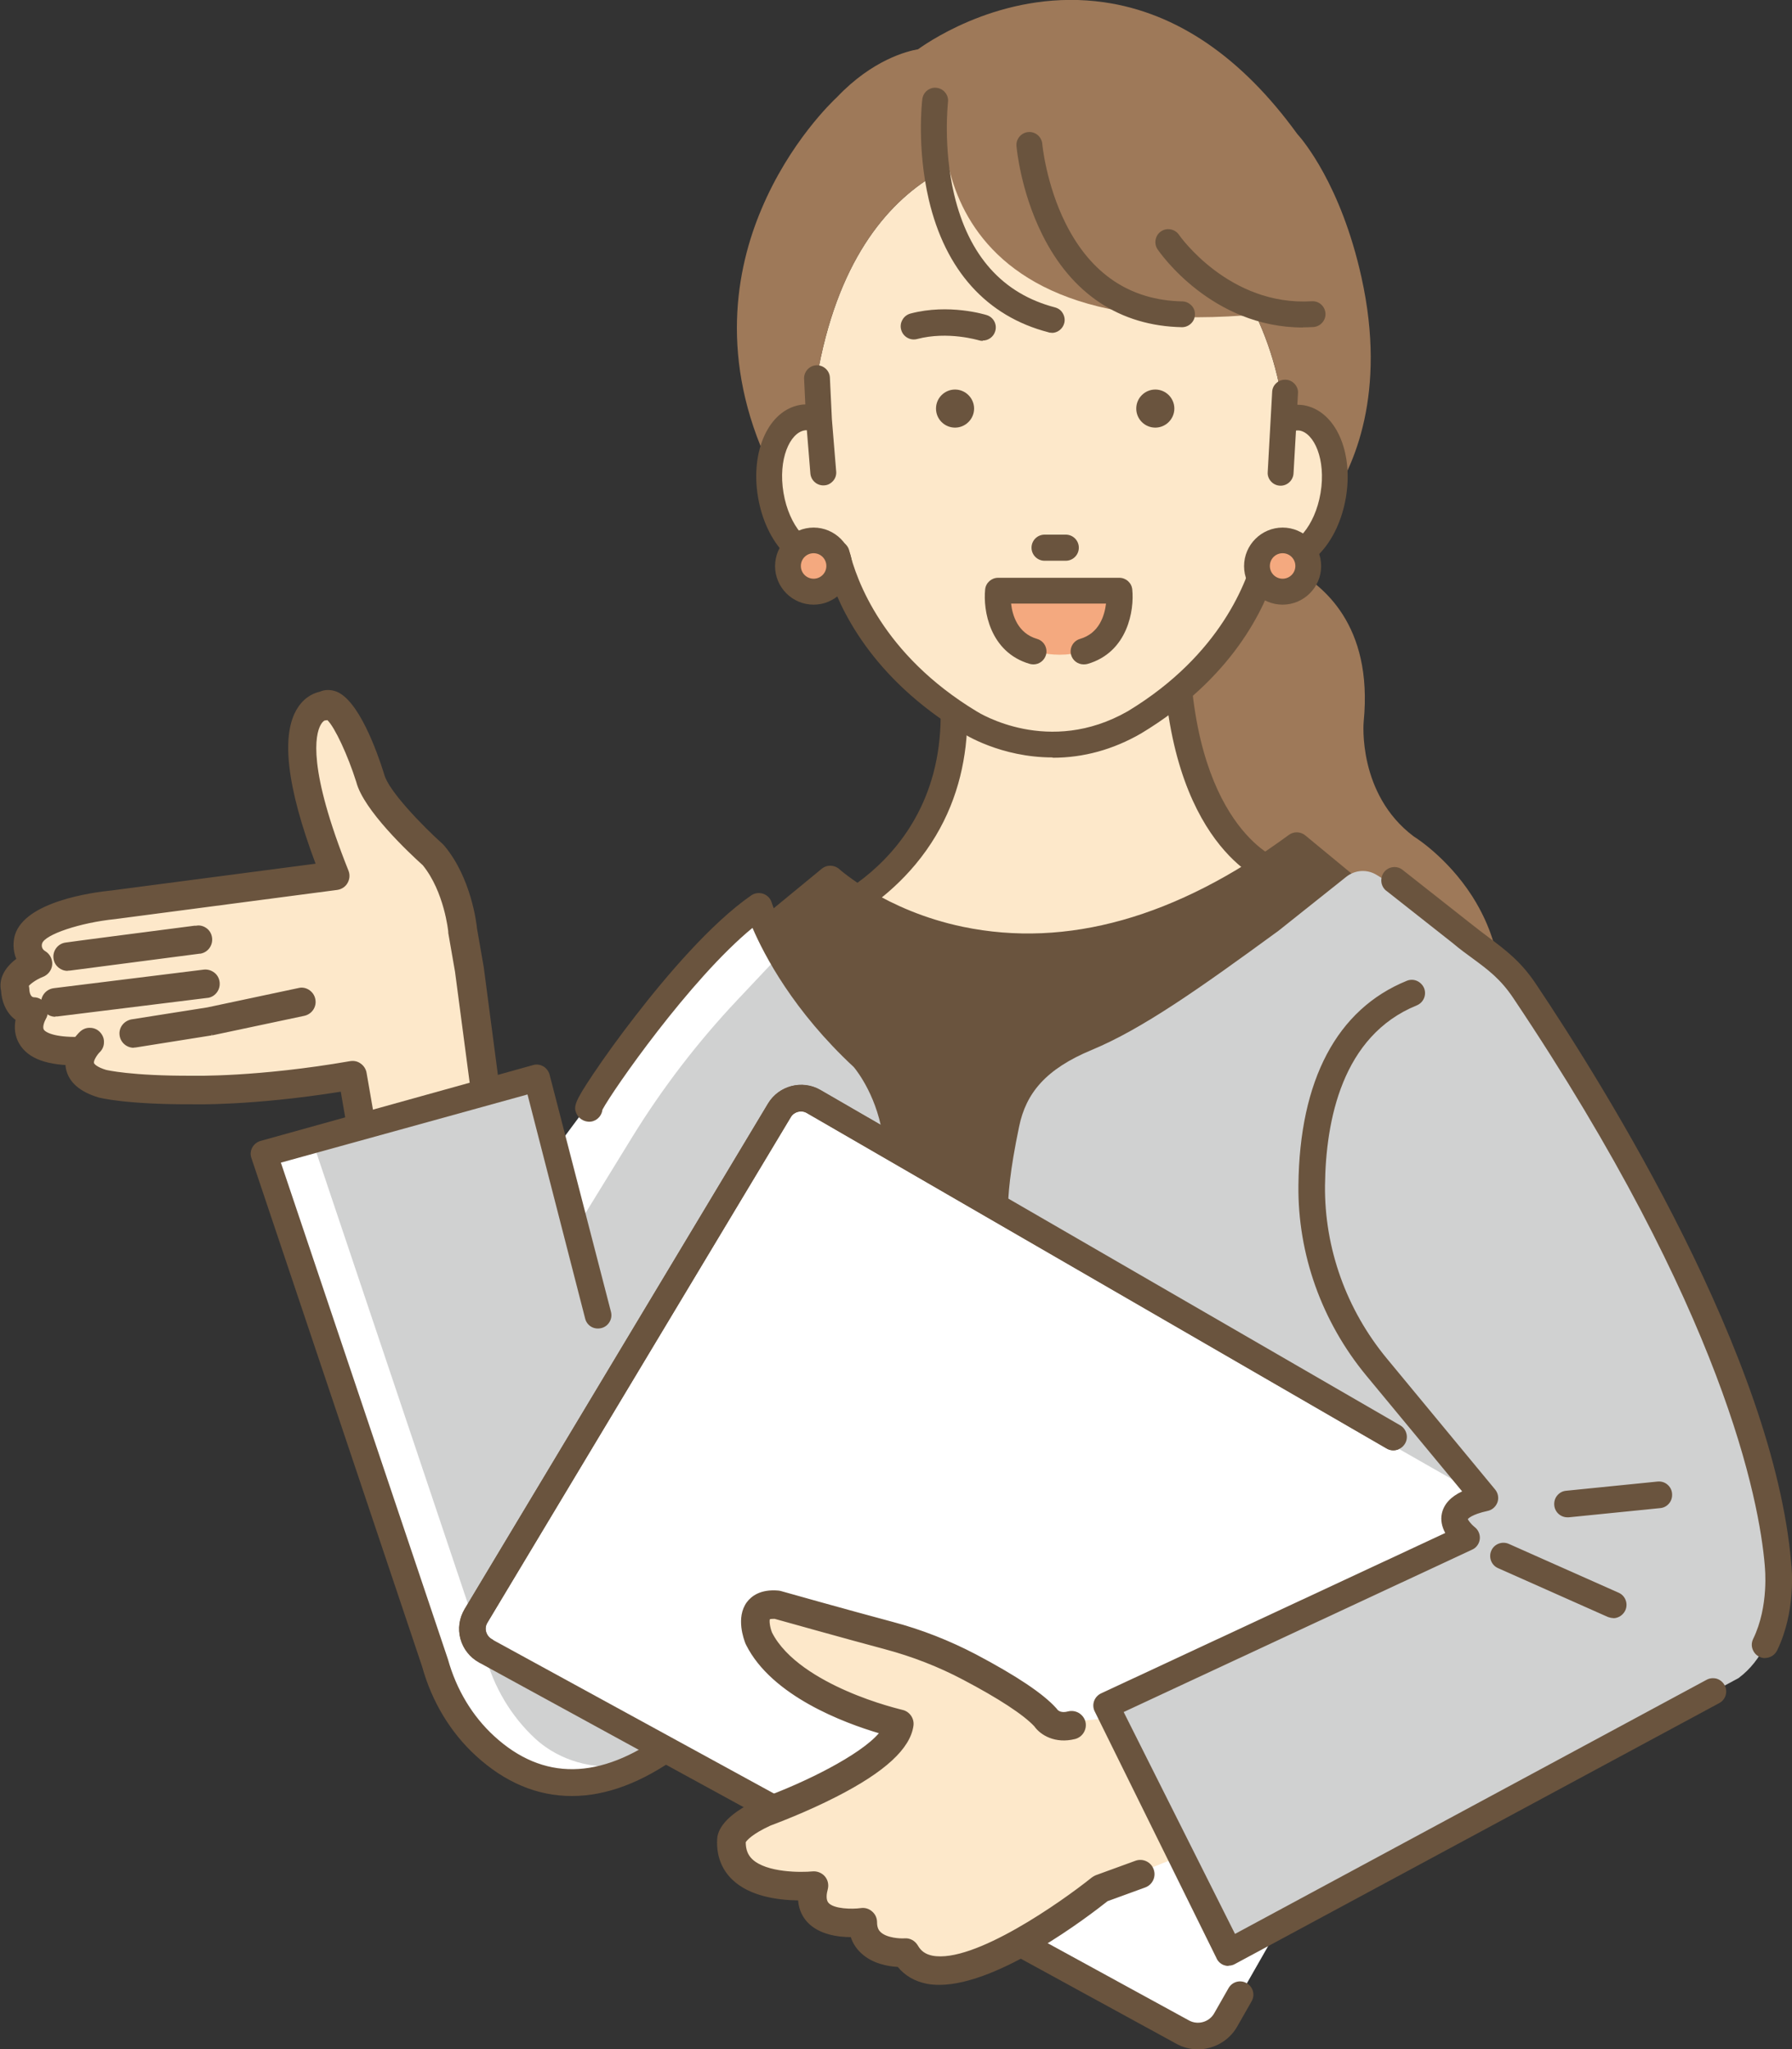 <svg xmlns="http://www.w3.org/2000/svg" id="_&#x30EC;&#x30A4;&#x30E4;&#x30FC;_1" data-name="&#x30EC;&#x30A4;&#x30E4;&#x30FC;_1" viewBox="0 0 116.69 133.47"><rect x="0" y="0" width="116.69" height="133.47" fill="#333333" stroke="none"/><defs><style>      .st0 {        fill: #9e7959;      }      .st1 {        fill: #ec8083;      }      .st2 {        fill: #fde8ca;      }      .st3 {        fill: #f4a97f;      }      .st4 {        fill: #fff;      }      .st5 {        fill: #d0d1d1;      }      .st6 {        fill: #6a543e;      }    </style></defs><path class="st0" d="M96.16,58.85c-1.58-2.72-3.8-4.19-4.11-4.38-3.66-2.76-3.26-7.43-3.25-7.48.62-6.36-2.74-8.85-4.4-9.82-.39.19-.8.27-1.21.2-.14-.02-.27-.07-.4-.12l-.37.17c-.61,2.27-2.49,6.62-7.7,10.09l-.67,23.35c0,.2.07.39.2.53.14.14.32.23.52.23l20.4.51s.01,0,.02,0c.28,0,.53-.15.66-.4,3.06-5.83,1.85-10.23.3-12.89Z"></path><g><path class="st2" d="M53.47,59.82s11.96-4.47,7.76-19.19l15.51-3.15c-1.31,16.56,6.05,19.19,6.05,19.19l1.75.09s-22.96,19.19-31.07,3.07Z"></path><path class="st6" d="M63.61,67.15c-.96,0-1.89-.09-2.76-.27-3.56-.74-6.31-2.98-8.16-6.66-.11-.22-.12-.48-.03-.71.09-.23.28-.41.51-.5.47-.18,11.14-4.4,7.22-18.13-.07-.23-.03-.49.09-.69.13-.21.33-.35.57-.4l15.51-3.15c.27-.06.55.02.75.2.21.18.31.45.29.72-1.15,14.51,4.55,17.85,5.38,18.26l1.59.08c.36.02.67.25.79.6.11.34,0,.72-.27.95-.14.12-3.51,2.92-8.16,5.5-5.06,2.81-9.52,4.22-13.33,4.22ZM54.68,60.23c1.58,2.71,3.77,4.36,6.52,4.93,7.42,1.54,17.18-4.9,21.07-7.76-1.27-.59-7.33-4.17-6.48-18.84l-13.47,2.74c1.07,4.33,1.32,10.17-2.71,15-1.77,2.12-3.77,3.34-4.91,3.92Z"></path></g><g><path class="st6" d="M54.06,57.26s12.16,11.24,30.37-2.17l7.89,6.51-26.22,28.39-13.21-6.9-4.34-21.3,5.52-4.54Z"></path><path class="st6" d="M66.09,90.87c-.14,0-.28-.03-.4-.1l-13.21-6.9c-.23-.12-.4-.34-.45-.6l-4.34-21.3c-.06-.32.05-.65.3-.85l5.52-4.54c.34-.28.83-.26,1.15.03h0s2.99,2.7,8.04,3.75c6.77,1.41,13.91-.6,21.22-5.98.32-.24.77-.23,1.08.03l7.89,6.51c.19.15.3.38.32.62.02.24-.07.48-.23.65l-26.22,28.39c-.17.18-.41.28-.64.28ZM53.65,82.51l12.25,6.4,25.14-27.22-6.65-5.49c-5.34,3.81-13.36,7.74-22.16,5.86-4.19-.89-7.01-2.77-8.17-3.67l-4.56,3.74,4.15,20.37Z"></path></g><g><path class="st2" d="M5.1,68.47c-.2-.84-2.17.28-2.46-.12-.95-1.31-.47-2.46-.47-2.46-1.19-.03-1.2-1.46-1.2-1.46-.29-1.02,1.49-1.68,1.49-1.68-.93-.55-.62-1.55-.62-1.55.53-1.75,5.55-2.26,5.55-2.26l14.44-1.89c-4.36-10.93-.75-11.06-.75-11.06,1.28-.81,3.02,4.7,3.02,4.7.41,1.71,4.11,5.03,4.11,5.03,1.65,1.97,1.91,4.89,1.91,4.89l.44,2.54,1.16,8.82-8.46,1.46-.57-3.33s-16.58,2.65-17.57-1.62Z"></path><g><path class="st6" d="M31.81,72.77c-.44.06-.85-.25-.91-.7l-1.16-8.79-.44-2.54s0-.04,0-.06c0-.03-.26-2.66-1.69-4.41-.74-.67-3.84-3.55-4.31-5.37-.59-1.86-1.48-3.73-1.96-4.14-.06.03-.13.04-.22.03-.06.02-.21.09-.35.36-.35.64-.88,2.86,1.8,9.59.09.23.07.5-.05.71-.13.22-.34.36-.6.39l-14.46,1.9c-2.12.22-4.63.96-4.85,1.67-.04.16-.06.45.26.64.27.16.42.46.39.77-.03.31-.23.58-.52.69-.49.19-.97.55-1,.7.02.07.03.14.03.21,0,.11.04.65.41.66.29,0,.55.17.69.43.14.25.13.57-.02.81-.06.11-.27.55-.13.8.16.28.87.57,2.36.54.45,0,.82.35.83.8,0,.45-.35.82-.8.83-2.02.04-3.26-.41-3.81-1.37-.3-.53-.3-1.08-.2-1.52-.64-.43-.92-1.22-.95-1.84-.19-.87.36-1.57,1.02-2.03-.27-.58-.23-1.2-.12-1.55.64-2.11,4.94-2.7,6.22-2.83l13.41-1.76c-1.92-5.07-2.33-8.49-1.23-10.19.4-.61.94-.9,1.36-.99.31-.14.66-.15.99-.02,1.42.52,2.61,3.85,3.05,5.26,0,.02.01.03.01.05.26,1.07,2.51,3.4,3.87,4.62.03.03.06.05.08.08,1.71,2.05,2.05,4.94,2.09,5.31l.44,2.54,1.16,8.82c.06.43-.24.83-.67.91-.01,0-.02,0-.03,0Z"></path><path class="st6" d="M31.71,72.89c-.46,0-.86-.34-.92-.81l-1.16-8.79-.44-2.53s0-.05,0-.07c0-.03-.26-2.62-1.66-4.34-.89-.8-3.86-3.59-4.33-5.42-.55-1.74-1.39-3.55-1.88-4.03-.05.01-.11.02-.17.02-.05.02-.16.09-.27.29-.35.63-.86,2.81,1.81,9.49.11.27.08.57-.06.81-.14.25-.39.41-.68.45l-14.46,1.9c-2.27.23-4.57,1-4.75,1.59-.04.15-.03.36.21.5.3.18.48.53.45.88-.03.35-.27.66-.6.79-.47.18-.85.49-.92.59.02.06.02.14.03.2,0,.06.02.53.3.54.33,0,.63.2.79.49.16.29.15.65-.02.93-.07.12-.23.5-.13.68.11.19.71.51,2.26.48,0,0,.01,0,.02,0,.5,0,.92.41.93.91,0,.25-.09.48-.26.66-.17.18-.4.28-.65.28-2.07.04-3.34-.43-3.91-1.43-.26-.46-.33-.97-.23-1.53-.65-.47-.91-1.28-.94-1.89-.16-.74.19-1.48.99-2.08-.24-.57-.2-1.17-.09-1.55.66-2.18,5-2.78,6.32-2.91l13.26-1.74c-1.89-5.03-2.28-8.45-1.16-10.16.5-.78,1.17-.98,1.43-1.04.32-.14.69-.15,1.06-.02,1.47.54,2.67,3.91,3.12,5.34,0,.02.01.04.02.06.25,1.04,2.48,3.35,3.83,4.56.03.03.06.06.09.1,1.74,2.08,2.09,5.04,2.12,5.37l.44,2.53,1.16,8.83c.07.5-.27.95-.76,1.04h-.04s-.08.01-.12.01ZM31.81,72.77h0,0ZM21.36,46.62l.06.05c.51.44,1.4,2.32,2,4.19.46,1.81,3.64,4.75,4.27,5.32,1.47,1.8,1.73,4.46,1.73,4.48,0,.02,0,.04,0,.05l.44,2.54,1.16,8.8c.05.38.4.65.78.6h.03c.37-.07.62-.41.57-.78l-1.16-8.82-.44-2.53c-.03-.33-.38-3.22-2.07-5.25-.02-.03-.04-.05-.07-.07-1.37-1.23-3.64-3.58-3.9-4.68,0-.01,0-.03-.01-.04-.44-1.39-1.6-4.69-2.98-5.19-.31-.11-.62-.1-.91.02-.26.06-.85.24-1.31.94-1.08,1.66-.66,5.05,1.24,10.08l.05.14-13.55,1.78c-.91.09-5.49.66-6.12,2.75-.1.34-.13.93.12,1.47l.04.09-.08.06c-.55.39-1.17,1.04-.98,1.91.03.59.28,1.35.9,1.77l.07.04-.02.08c-.11.53-.05,1.02.19,1.44.52.92,1.73,1.35,3.7,1.31.19,0,.36-.08.49-.21.13-.13.2-.31.2-.5,0-.38-.33-.69-.71-.68-1.31.02-2.23-.2-2.46-.6-.2-.35.12-.91.13-.92.13-.21.14-.48.02-.7-.12-.22-.35-.36-.59-.37-.37-.01-.52-.4-.52-.77,0-.06-.01-.13-.03-.18v-.03s0-.03,0-.03c.04-.23.61-.61,1.07-.78.25-.09.42-.33.45-.59.02-.26-.11-.52-.34-.66-.28-.17-.39-.45-.31-.77.26-.85,3.04-1.57,4.95-1.76l14.46-1.9c.22-.03.4-.15.51-.34.11-.19.13-.41.05-.61-2.7-6.78-2.16-9.04-1.8-9.69.16-.29.33-.38.42-.41h.02s.02,0,.02,0c.08,0,.12,0,.16-.02l.07-.03Z"></path></g><g><path class="st6" d="M23.68,74.29c.44-.08.74-.5.66-.94l-.6-3.46c-.08-.44-.5-.74-.94-.66-6.06,1.04-10.2.95-10.24.95-4.09.02-5.69-.38-5.7-.38-.58-.18-.84-.4-.87-.53-.05-.22.24-.64.41-.81.32-.31.33-.83.02-1.15-.31-.32-.83-.33-1.15-.02-.12.11-1.15,1.16-.85,2.36.19.79.87,1.37,2.01,1.71.09.03,1.8.47,6.13.45.14,0,3.95.09,9.73-.84l.46,2.66c.08.44.5.74.94.66Z"></path><path class="st6" d="M23.54,74.42c-.44,0-.84-.32-.91-.77l-.44-2.55c-5.82.93-9.6.82-9.64.82-4.39.02-6.08-.43-6.15-.45-1.18-.36-1.89-.96-2.09-1.8-.31-1.27.76-2.35.89-2.47.18-.17.41-.27.66-.26.25,0,.48.1.65.28.17.18.27.41.26.66,0,.25-.1.48-.28.65-.17.17-.41.55-.37.7.01.06.19.27.79.45.01,0,1.6.4,5.67.38.05,0,4.17.1,10.22-.95.25-.04.49.01.69.16.2.14.34.36.38.6l.6,3.46c.09.5-.25.99-.76,1.07-.05,0-.11.01-.16.01ZM22.37,70.83l.48,2.78c.07.38.43.63.8.57h0c.38-.07.63-.43.57-.8l-.6-3.46c-.03-.18-.13-.34-.28-.45-.15-.11-.34-.15-.52-.12-6.08,1.05-10.22.95-10.26.95-4.13.02-5.72-.38-5.73-.39-.54-.16-.9-.39-.95-.62-.07-.3.3-.78.44-.92.13-.13.21-.3.21-.49,0-.19-.07-.36-.2-.49-.13-.13-.3-.21-.49-.21-.19,0-.36.07-.49.2-.11.11-1.1,1.11-.82,2.25.18.75.83,1.3,1.93,1.63.07.02,1.74.46,6.09.44.04,0,3.86.11,9.72-.84l.11-.02Z"></path></g><g><path class="st6" d="M13.01,62c.43-.07.72-.47.67-.9-.06-.44-.46-.76-.91-.7-.83.11-8.16,1.05-8.51,1.11-.44.08-.74.5-.66.94.08.44.5.74.94.66.28-.05,5.2-.68,8.44-1.1.01,0,.02,0,.03,0Z"></path><path class="st6" d="M4.4,63.23c-.44,0-.84-.32-.91-.77-.09-.5.25-.99.76-1.07.3-.05,5.4-.71,8.41-1.1h.11c.25-.05.49.02.69.17.2.15.32.37.35.62.06.49-.27.95-.76,1.03h-.04c-3.11.41-8.16,1.06-8.44,1.1-.05,0-.11.01-.16.01ZM12.87,60.5s-.06,0-.09,0h-.11c-5.12.67-8.19,1.07-8.4,1.11-.38.07-.63.43-.57.8.07.38.43.63.8.57.29-.05,5.21-.68,8.45-1.1h.03c.37-.07.62-.41.57-.78-.02-.18-.12-.35-.26-.46-.12-.1-.27-.15-.42-.15ZM13.01,62h0,0Z"></path></g><g><path class="st6" d="M13.81,67.32s.02,0,.03,0l5.96-1.26c.44-.09.72-.52.63-.96-.09-.44-.53-.73-.96-.63l-5.93,1.26-4.94.78c-.45.08-.75.48-.68.93.07.44.48.75.93.68l4.96-.79s.01,0,.02,0Z"></path><path class="st6" d="M8.71,68.24c-.45,0-.85-.33-.92-.79-.08-.5.26-.96.77-1.06l4.94-.78,5.93-1.26c.23-.06.47-.02.68.11.22.14.37.35.42.6.11.5-.21.99-.72,1.1l-5.99,1.27-.02-.12v.12s-4.96.79-4.96.79c-.05,0-.09.01-.14.01ZM19.64,64.56c-.05,0-.1,0-.15.02l-5.94,1.26-4.95.78c-.39.07-.64.41-.58.79.06.38.41.64.79.58l4.96-.79.03.11v-.12s5.96-1.27,5.96-1.27c.38-.08.62-.45.54-.82-.04-.19-.16-.35-.32-.45-.11-.07-.23-.1-.35-.1Z"></path></g><g><path class="st6" d="M13.51,64.88c.42-.07.72-.47.67-.9-.06-.45-.46-.76-.91-.71l-9.77,1.21c-.44.06-.76.46-.71.91.05.45.46.76.91.71l9.77-1.21s.03,0,.04,0Z"></path><path class="st6" d="M3.6,66.22c-.21,0-.4-.07-.57-.2-.2-.15-.32-.37-.35-.62-.06-.5.3-.97.81-1.04l9.77-1.21c.25-.03.49.04.69.19.2.15.32.37.35.62.06.49-.27.95-.76,1.03h-.03s-9.78,1.21-9.78,1.21c-.04,0-.08,0-.12,0ZM13.37,63.38s-.06,0-.09,0l-9.77,1.21c-.38.05-.65.4-.61.78.02.18.12.35.26.46.15.11.33.16.51.14l9.77-1.21.05.11-.02-.12c.37-.06.62-.4.57-.77-.02-.18-.12-.35-.26-.46-.12-.1-.27-.15-.43-.15Z"></path></g></g><path class="st4" d="M49.39,59.03l-4.48,4.66c-1.39,1.45-2.69,2.99-3.89,4.6l-4.64,6.25-1.44-4.35-17.74,4.94,11.14,33.18c.57,2.06,1.68,3.94,3.25,5.39.88.81,3.48,2.78,8.59,1.7,9.13-1.93,23.16-8.53,27.49-12.86l-18.27-43.51Z"></path><path class="st5" d="M50.62,62.36l-2.61,2.77c-2.59,2.75-4.89,5.75-6.87,8.97l-3.33,5.42-2.87-9.32-14.47,4.47,11.14,33.18c.57,2.06,1.68,3.94,3.25,5.39,2.45,2.25,7.79,3.56,14.54-3.2l9.3-27.89c1.27-3.8.72-7.98-1.5-11.33l-6.57-8.46Z"></path><g><path class="st6" d="M37.23,116.85c-2.61,0-4.67-1.22-6.16-2.59-1.64-1.51-2.84-3.49-3.46-5.74l-11.13-33.17c-.06-.19-.04-.4.06-.57.09-.18.26-.31.45-.36l17.74-4.94c.19-.06.4-.04.58.06.18.1.31.26.36.45l4,15.46c.11.4-.12.81-.52.93-.4.12-.81-.12-.93-.52l-3.79-14.73-16.3,4.51,10.92,32.46c.55,1.99,1.6,3.73,3.04,5.05,3.22,2.96,6.99,2.92,11.19-.14.34-.24.8-.17,1.05.17.24.34.17.8-.17,1.05-2.62,1.91-4.93,2.62-6.93,2.62Z"></path><path class="st6" d="M37.23,116.97h0c-2.25,0-4.34-.88-6.24-2.62-1.66-1.52-2.87-3.53-3.5-5.8l-11.13-33.16c-.07-.23-.04-.46.07-.66.11-.2.3-.35.52-.42l17.75-4.94c.22-.07.46-.04.66.07.2.11.35.3.42.52l4,15.46c.06.22.04.45-.08.66-.11.2-.3.35-.52.41-.22.06-.46.04-.66-.07-.2-.11-.35-.3-.41-.52l-3.76-14.62-16.06,4.44,10.88,32.35c.55,1.97,1.59,3.7,3.01,5,3.18,2.92,6.89,2.87,11.04-.15.19-.14.42-.19.65-.16.23.04.43.16.57.35.14.19.19.42.16.65-.04.23-.16.43-.35.57-2.41,1.75-4.76,2.64-7,2.64ZM34.94,69.56c-.06,0-.12,0-.18.03l-17.75,4.94c-.16.05-.3.16-.37.31-.08.15-.1.32-.05.48l11.13,33.17c.62,2.23,1.81,4.2,3.43,5.69,1.85,1.7,3.89,2.56,6.08,2.56,2.18,0,4.49-.87,6.86-2.6.14-.1.23-.25.25-.41.03-.17-.01-.33-.11-.47-.1-.14-.25-.23-.41-.25-.17-.03-.33.01-.47.11-4.25,3.09-8.06,3.13-11.33.13-1.45-1.33-2.51-3.1-3.07-5.11l-10.96-32.58,16.53-4.57,3.82,14.84c.05.16.15.3.3.38.15.08.32.1.48.05.16-.05.3-.15.38-.3.08-.15.1-.32.06-.48l-4-15.46c-.05-.16-.16-.3-.3-.38-.09-.05-.2-.08-.3-.08Z"></path></g><path class="st4" d="M50.76,72.31l-19.76,32.93c-.48.8-.2,1.83.62,2.28l45.41,24.83c.99.54,2.24.19,2.8-.79l19.06-33.41-45.9-26.42c-.77-.45-1.76-.19-2.22.58Z"></path><g><path class="st6" d="M78.01,133.35c-.46,0-.92-.11-1.34-.34l-45.41-24.83c-.58-.31-.99-.84-1.16-1.47-.17-.63-.08-1.29.26-1.85l19.76-32.93c.67-1.11,2.12-1.49,3.24-.84l37.76,21.85c.36.21.48.67.27,1.03-.21.36-.67.48-1.03.27l-37.76-21.85c-.42-.24-.96-.1-1.2.31l-19.76,32.93c-.13.21-.16.45-.1.69.06.24.22.43.43.55l45.41,24.83c.63.34,1.43.12,1.78-.51l.94-1.65c.21-.36.66-.48,1.02-.28.36.21.49.66.28,1.02l-.94,1.65c-.52.91-1.48,1.42-2.46,1.42Z"></path><path class="st6" d="M78.01,133.47c-.49,0-.97-.12-1.4-.36l-45.41-24.83c-.6-.33-1.04-.88-1.22-1.54-.18-.66-.08-1.35.27-1.94l19.76-32.93c.7-1.16,2.22-1.56,3.4-.88l37.76,21.85c.2.12.34.3.4.53.06.22.03.46-.09.66-.12.2-.3.34-.53.4-.22.06-.46.03-.66-.09l-37.76-21.85c-.36-.21-.83-.08-1.04.27l-19.76,32.93c-.11.18-.14.39-.08.6.06.2.19.37.37.47l45.41,24.83c.57.31,1.3.11,1.63-.46l.94-1.65c.24-.42.77-.56,1.18-.32.42.24.56.77.32,1.18l-.94,1.65c-.52.91-1.5,1.48-2.57,1.48ZM52.18,70.88c-.78,0-1.53.39-1.96,1.1l-19.76,32.93c-.32.53-.41,1.16-.24,1.76.16.6.55,1.1,1.1,1.4l45.41,24.83c.39.21.84.33,1.29.33.98,0,1.88-.52,2.36-1.36l.94-1.65c.17-.3.07-.69-.24-.86-.3-.17-.69-.07-.86.24l-.94,1.65c-.39.68-1.26.92-1.94.55l-45.41-24.83c-.24-.13-.41-.35-.49-.62-.07-.27-.03-.54.11-.78l19.76-32.93c.28-.47.89-.63,1.36-.35l37.76,21.85c.15.08.32.11.48.06.16-.04.3-.15.39-.29.08-.15.11-.32.06-.48-.04-.16-.15-.3-.29-.39l-37.76-21.85c-.35-.2-.74-.3-1.12-.3Z"></path></g><path class="st2" d="M50.59,104.51s7.75,2.19,9.54,2.58c0,0,6.16,2.78,7.95,4.77,0,0,2.98.99,8.94-1.39l3.97,8.74-9.34,3.78s-10.33,8.35-12.72,4.17c0,0-2.78.2-2.78-1.99,0,0-3.97.6-3.18-2.38,0,0-5.56.6-5.37-2.98,0,0,0-.79,2.19-1.79,0,0,8.35-2.98,8.74-5.76,0,0-7.15-1.59-9.14-5.56,0,0-.99-2.38,1.19-2.19Z"></path><g><path class="st6" d="M61.17,129.08c-.27,0-.53-.02-.77-.07-.77-.14-1.4-.52-1.85-1.1-.59-.02-1.63-.17-2.36-.85-.32-.3-.54-.66-.67-1.09-.82.02-2.1-.11-2.85-.94-.26-.3-.53-.76-.55-1.45-1.17,0-3.14-.17-4.32-1.3-.67-.64-1-1.5-.94-2.51.01-.4.31-1.39,2.63-2.44.02,0,.04-.02.06-.02,2.89-1.03,6.89-2.99,7.98-4.54-2.03-.57-7.08-2.31-8.8-5.74,0-.02-.01-.03-.02-.05-.11-.26-.62-1.61.06-2.54.27-.37.81-.78,1.89-.68.05,0,.09.01.14.02.04.01,4.39,1.24,7.28,2.01,1.88.5,3.69,1.21,5.39,2.11,2.59,1.37,4.33,2.53,5.16,3.46.04.04.05.05.07.09.06.07.31.32.88.18.4-.1.81.14.91.55.1.4-.14.81-.55.91-1.29.32-2.13-.3-2.46-.76-.72-.78-2.35-1.85-4.72-3.1-1.6-.85-3.31-1.51-5.08-1.98-2.7-.72-6.65-1.83-7.23-1.99-.32-.02-.45.04-.48.08-.12.16-.04.69.1,1.05.93,1.84,3.2,3.13,4.93,3.89,1.95.85,3.67,1.24,3.69,1.25.38.08.64.45.58.84-.2,1.43-1.81,2.9-4.92,4.49-2.04,1.04-4,1.77-4.28,1.87-1.35.62-1.67,1.09-1.72,1.2-.02.54.14.96.48,1.28.99.94,3.27.93,4.06.85.25-.03.49.07.65.26.16.19.22.44.16.68-.13.49-.1.84.09,1.05.43.49,1.71.48,2.26.4.22-.03.44.03.6.17.16.14.26.35.26.57,0,.46.17.67.3.79.46.43,1.37.47,1.69.45.29-.02.56.13.7.38.24.42.58.65,1.08.75,2.77.52,8.53-3.53,10.52-5.13.06-.05.14-.09.21-.12l2.58-.94c.39-.14.82.06.96.45.14.39-.06.82-.45.96l-2.47.9c-1.07.86-6.99,5.43-10.87,5.43ZM48.36,119.82h0s0,0,0,0ZM48.36,119.82h0s0,0,0,0Z"></path><path class="st6" d="M61.17,129.27h0c-.28,0-.55-.02-.81-.07-.77-.15-1.43-.52-1.9-1.1-.61-.03-1.65-.2-2.39-.9-.31-.29-.54-.64-.67-1.04h0c-.79,0-2.08-.15-2.85-1-.24-.27-.53-.72-.58-1.39-1.37-.02-3.16-.28-4.27-1.34-.71-.67-1.06-1.59-1-2.65.02-.51.39-1.54,2.73-2.6.02-.01.05-.02.07-.03,2.93-1.05,6.53-2.86,7.73-4.27-2.23-.66-6.98-2.41-8.65-5.76,0-.02-.02-.04-.03-.06-.11-.28-.65-1.71.08-2.71.3-.4.89-.86,2.05-.76.06,0,.11.02.17.03.03.01,4.36,1.23,7.28,2.01,1.89.5,3.71,1.22,5.43,2.12,2.61,1.38,4.37,2.55,5.22,3.5.04.05.06.07.09.11.05.05.24.22.68.1.24-.06.49-.02.7.1.21.13.37.33.43.57.06.24.02.49-.11.71-.13.21-.33.36-.57.42-1.29.32-2.24-.25-2.65-.83-.7-.75-2.31-1.81-4.65-3.04-1.59-.84-3.29-1.5-5.04-1.97-2.73-.73-6.68-1.84-7.22-1.99-.18,0-.27.01-.31.03-.04.11,0,.5.14.86.9,1.78,3.13,3.05,4.84,3.8,1.93.85,3.64,1.23,3.65,1.24.47.1.79.56.72,1.04-.21,1.49-1.85,3-5.02,4.62-2.01,1.03-3.94,1.74-4.3,1.88-1.17.54-1.52.95-1.6,1.08,0,.46.13.82.42,1.1.93.89,3.2.87,3.92.8.3-.03.61.09.81.32.2.23.27.55.19.85-.08.29-.13.68.05.88.36.4,1.54.42,2.1.34.27-.04.54.04.74.22.21.18.32.43.32.7,0,.38.13.55.24.65.41.38,1.28.42,1.55.4.36-.03.69.16.87.47.21.37.51.57.95.66,2.7.51,8.4-3.51,10.37-5.09.08-.06.17-.11.26-.15l2.58-.94c.48-.18,1.02.07,1.19.55.18.48-.07,1.02-.56,1.19l-2.44.89c-1.2.95-7.05,5.45-10.96,5.45ZM55.52,125.8c.08,0,.15.05.17.13.11.39.32.73.62,1,.7.65,1.7.78,2.24.8.05,0,.1.03.14.07.43.55,1.01.89,1.74,1.03.23.04.48.07.74.07,3.81,0,9.63-4.49,10.75-5.39.02-.01.03-.02.05-.03l2.47-.9c.29-.11.45-.44.34-.73-.11-.29-.43-.45-.73-.34l-2.58.94c-.06.02-.11.05-.16.09-2,1.62-7.83,5.7-10.67,5.17-.55-.1-.94-.38-1.2-.83-.11-.19-.32-.3-.53-.29-.01,0-1.21.07-1.82-.5-.24-.22-.35-.52-.35-.92,0-.16-.07-.32-.2-.43-.13-.11-.29-.16-.45-.13-.46.07-1.9.13-2.42-.46-.23-.26-.27-.67-.13-1.22.05-.18,0-.37-.12-.52-.12-.14-.31-.22-.49-.2-.03,0-2.96.29-4.21-.9-.38-.36-.55-.83-.54-1.42,0-.02,0-.04,0-.05,0-.01,0-.03,0-.04,0-.09.07-.17.16-.18.21-.24.67-.62,1.67-1.08.38-.14,2.28-.84,4.27-1.86,3.05-1.56,4.63-2.98,4.83-4.35.04-.29-.15-.57-.44-.64-.02,0-1.76-.4-3.72-1.26-1.76-.77-4.06-2.09-5.02-3.98-.12-.3-.29-.98-.09-1.24.09-.12.31-.17.64-.15.01,0,.03,0,.04,0,.45.13,4.47,1.26,7.23,1.99,1.78.47,3.5,1.15,5.12,2,2.38,1.25,4.03,2.34,4.76,3.13.36.51,1.17.99,2.29.71.3-.08.49-.39.41-.69-.04-.15-.13-.27-.26-.35-.13-.08-.28-.1-.43-.06-.67.17-.98-.14-1.06-.24,0,0-.01-.02-.02-.03t-.03-.04l-.02-.02c-.82-.91-2.54-2.06-5.11-3.42-1.69-.89-3.49-1.6-5.36-2.09-2.93-.78-7.25-2-7.29-2.01-.03,0-.07-.02-.1-.02-.99-.09-1.49.28-1.73.61-.62.85-.14,2.12-.04,2.36,0,.01.01.02.02.03,1.68,3.36,6.63,5.07,8.68,5.65.06.02.1.06.12.11.02.06.01.12-.02.16-1.19,1.69-5.47,3.68-8.07,4.61-.01,0-.03.01-.04.02-2.24,1.02-2.51,1.94-2.52,2.28-.05.95.26,1.77.89,2.37,1.08,1.02,2.88,1.24,4.19,1.25.1,0,.18.08.18.18.01.53.18.98.5,1.34.72.8,2,.9,2.71.88,0,0,0,0,0,0Z"></path></g><path class="st5" d="M115.78,101.93c-1.39-16.69-18.48-40.24-18.48-40.24l-7.66-4.71c-.62-.38-1.4-.33-1.97.12l-4.42,3.52c-5.13,3.75-8.86,6.39-12.16,7.76-2.98,1.24-4.28,2.8-4.73,5-1.2,5.75-.53,6.57-.53,6.57l30.88,17.62c-3.58.79-1.19,2.58-1.19,2.58l-23.45,10.93,7.94,16.1,33.2-17.89c3.18-2.38,2.58-7.35,2.58-7.35Z"></path><g><path class="st6" d="M80,127.92c-.09,0-.17-.01-.25-.04-.2-.07-.36-.23-.44-.42l-7.94-16.1c-.15-.37.02-.79.38-.96l22.54-10.51c-.22-.36-.37-.81-.27-1.3.16-.72.78-1.16,1.39-1.42l-6.34-7.66c-2.88-3.49-4.44-7.86-4.4-12.32.07-6.81,2.48-11.38,6.97-13.21.38-.16.82.03.98.41.16.38-.03.82-.41.98-4.91,2-6,7.55-6.04,11.84-.04,4.1,1.4,8.13,4.05,11.35l7.05,8.53c.17.2.22.47.13.72-.08.25-.29.43-.55.49-1.09.24-1.37.54-1.38.61-.02.1.21.43.48.64.21.16.32.42.29.68-.03.26-.19.49-.43.6l-22.8,10.63,7.36,14.67,30.81-16.61c.36-.2.82-.06,1.02.31.2.36.06.82-.31,1.02l-31.55,17c-.11.06-.23.09-.36.09Z"></path><path class="st6" d="M80,128.04c-.1,0-.2-.02-.29-.05-.23-.08-.42-.26-.51-.49l-7.94-16.09c-.18-.44.02-.92.43-1.12l22.42-10.45c-.23-.43-.31-.86-.22-1.27.13-.6.57-1.09,1.32-1.44l-6.24-7.54c-2.9-3.51-4.47-7.91-4.42-12.39.07-6.86,2.51-11.47,7.05-13.32.21-.09.45-.09.66,0,.21.09.38.26.47.47.18.44-.03.95-.48,1.13-4.85,1.98-5.92,7.47-5.97,11.73-.04,4.08,1.39,8.08,4.03,11.27l7.05,8.53c.19.23.25.55.15.83-.1.28-.34.5-.63.56-1.1.24-1.3.53-1.3.54.01.04.19.31.44.51.24.18.37.48.34.78-.03.3-.22.57-.49.69l-22.7,10.58,7.25,14.45,30.71-16.55c.2-.11.44-.13.66-.07.22.07.4.22.51.42.23.42.07.95-.35,1.17l-31.55,17c-.13.07-.27.1-.41.1ZM91.93,64.03c-.08,0-.16.02-.24.05-4.44,1.81-6.83,6.35-6.9,13.11-.05,4.43,1.51,8.78,4.37,12.24l6.44,7.78-.14.06c-.76.32-1.2.77-1.32,1.33-.08.39,0,.8.25,1.22l.07.11-.12.06-22.54,10.51c-.31.14-.45.5-.32.81l7.94,16.09c.07.17.21.31.38.37.17.06.36.05.52-.04l31.55-17c.31-.17.42-.55.26-.86-.17-.31-.55-.42-.86-.26l-30.92,16.67-7.47-14.88.11-.05,22.8-10.63c.2-.09.34-.29.36-.51.02-.22-.07-.44-.25-.57-.25-.19-.57-.57-.52-.76.03-.15.38-.46,1.47-.7.21-.05.39-.21.46-.41.07-.21.03-.44-.11-.61l-7.05-8.53c-2.67-3.23-4.12-7.29-4.08-11.42.05-4.33,1.14-9.92,6.11-11.95.16-.06.28-.19.34-.34.07-.16.07-.33,0-.48s-.19-.28-.34-.34c-.08-.03-.16-.05-.25-.05Z"></path></g><g><path class="st6" d="M114.94,107.88c-.11,0-.22-.02-.33-.08-.37-.18-.53-.63-.34-1,1.06-2.17.77-4.75.77-4.78,0,0,0-.02,0-.03-.36-4.32-2.68-16.58-16.39-37.04-1.17-1.75-2.32-2.25-3.95-3.58l-4.31-3.39c-.34-.23-.43-.7-.2-1.04.23-.34.7-.43,1.04-.2l4.33,3.41s.04.03.05.04c1.75,1.42,3.01,2.05,4.27,3.93,4.63,6.91,15.53,24.42,16.64,37.74.03.26.31,3.1-.91,5.6-.13.27-.4.42-.67.42Z"></path><path class="st6" d="M114.94,107.99c-.13,0-.26-.03-.38-.09-.21-.1-.36-.28-.44-.5-.08-.22-.06-.45.04-.66,1.05-2.15.76-4.69.76-4.72v-.03c-.36-4.31-2.68-16.55-16.38-36.99-.83-1.24-1.64-1.84-2.66-2.59-.4-.29-.81-.59-1.26-.97l-4.3-3.39c-.39-.26-.49-.8-.23-1.2.27-.4.81-.5,1.2-.23l4.34,3.42s.03.02.05.04c.45.36.86.67,1.26.97,1.12.84,2.09,1.57,3.04,2.98,4.64,6.92,15.54,24.45,16.66,37.8.04.31.31,3.14-.92,5.66-.15.3-.45.49-.78.49ZM90.81,56.72c-.2,0-.4.1-.53.28-.2.29-.12.68.17.88l4.31,3.4c.45.37.86.67,1.25.96,1,.73,1.86,1.37,2.72,2.65,13.73,20.48,16.05,32.77,16.41,37.1,0,.05.3,2.67-.78,4.87-.07.15-.08.32-.03.48.05.16.17.29.32.36.31.15.7.02.85-.29,1.2-2.46.93-5.23.9-5.54-1.11-13.3-12-30.79-16.62-37.69-.93-1.38-1.83-2.06-2.98-2.92-.4-.3-.81-.61-1.26-.98-.01-.01-.03-.02-.04-.03l-4.34-3.42c-.1-.07-.23-.11-.35-.11Z"></path></g><g><path class="st6" d="M105.05,105.26c-.1,0-.21-.02-.3-.06l-7.15-3.18c-.38-.17-.55-.61-.38-.99.17-.38.61-.55.99-.38l7.15,3.18c.38.17.55.61.38.99-.12.28-.4.45-.69.45Z"></path><path class="st6" d="M105.05,105.38c-.12,0-.24-.03-.35-.07l-7.15-3.18c-.44-.19-.63-.71-.44-1.14.19-.44.71-.63,1.14-.44l7.15,3.18c.44.19.63.71.44,1.14-.14.31-.45.52-.79.52ZM97.89,100.7c-.24,0-.48.14-.58.38-.14.32,0,.69.32.84l7.15,3.18c.31.14.7-.01.84-.32.14-.32,0-.69-.32-.84l-7.15-3.18c-.08-.04-.17-.05-.26-.05Z"></path></g><g><path class="st6" d="M102.07,98.7c-.38,0-.71-.29-.75-.68-.04-.41.26-.78.67-.82l5.96-.6c.41-.04.78.26.82.67.04.41-.26.78-.67.82l-5.96.6s-.05,0-.08,0Z"></path><path class="st6" d="M102.07,98.82c-.45,0-.82-.34-.86-.78-.02-.23.04-.46.19-.64.15-.18.35-.29.58-.31l5.96-.6c.23-.02.45.04.63.19.18.15.29.35.31.59.02.23-.04.46-.19.64s-.35.29-.58.31l-5.96.6s-.06,0-.09,0ZM108.03,96.72s-.04,0-.06,0l-5.96.6c-.17.02-.32.1-.43.23-.11.13-.16.3-.14.46.03.35.34.6.69.57l5.96-.6c.17-.02.32-.1.43-.23.11-.13.16-.3.14-.46-.02-.17-.1-.32-.23-.43-.11-.09-.25-.14-.4-.14Z"></path></g><path class="st6" d="M58.4,75.09c-.44,0-.82-.33-.87-.77-.33-2.82-1.74-4.59-1.93-4.82-3.93-3.65-5.83-7.28-6.6-9.07-4.07,3.34-9.12,10.61-9.77,11.84-.04.34-.27.64-.62.75-.41.12-.87-.08-1.06-.47-.22-.47-.15-.77,1.07-2.59.77-1.15,1.74-2.49,2.75-3.79,2-2.59,4.94-6.05,7.54-7.85.23-.16.52-.2.79-.11.26.09.47.3.55.57.01.05,1.53,4.78,6.59,9.47.02.02.04.04.06.06.08.09,1.97,2.22,2.39,5.81.06.48-.29.92-.77.97-.03,0-.07,0-.1,0Z"></path><g><path class="st6" d="M91.11,92.93l-37.76-21.85c-1.12-.65-2.57-.27-3.24.84l-19.76,32.93c-.34.56-.43,1.22-.26,1.85.17.63.58,1.16,1.16,1.47l.72-1.32c-.21-.12-.37-.31-.43-.55-.06-.24-.03-.48.1-.69l19.76-32.93c.25-.41.79-.55,1.2-.31l37.76,21.85c.36.21.82.08,1.03-.27.21-.36.09-.82-.27-1.03Z"></path><path class="st6" d="M31.31,108.33l-.1-.06c-.6-.33-1.04-.88-1.22-1.54-.18-.66-.08-1.35.27-1.94l19.76-32.93c.7-1.16,2.22-1.56,3.4-.88l37.76,21.85c.2.12.34.3.4.53.06.22.03.46-.09.66-.12.2-.3.34-.53.4-.22.06-.46.03-.66-.09l-37.76-21.85c-.36-.21-.83-.08-1.04.27l-19.76,32.93c-.11.18-.14.39-.08.6.06.2.19.37.37.47l.1.06-.83,1.52ZM52.18,70.88c-.78,0-1.53.39-1.96,1.1l-19.76,32.93c-.32.53-.41,1.16-.24,1.76.15.56.51,1.04,1,1.34l.61-1.12c-.19-.13-.33-.33-.39-.56-.07-.27-.03-.54.11-.78l19.76-32.93c.28-.47.89-.63,1.36-.35l37.76,21.85c.15.08.32.11.48.06.16-.04.3-.15.39-.29.08-.15.11-.32.06-.48-.04-.16-.15-.3-.29-.39l-37.76-21.85c-.35-.2-.74-.3-1.12-.3Z"></path></g><path class="st2" d="M73.84,47.03c6.16-3.72,8.12-8.7,8.66-10.98.21.13.44.23.69.27,1.56.26,3.17-1.57,3.6-4.09.42-2.52-.5-4.78-2.06-5.04-.36-.06-.73,0-1.08.14h0c-1.31-12.66-12.65-17.97-15.17-17.72-2.51-.25-12.71,0-15.29,15l.13,2.72c-.35-.15-.72-.2-1.08-.14-1.56.26-2.48,2.52-2.06,5.04.43,2.52,2.04,4.35,3.6,4.09.25-.04.48-.14.69-.27.55,2.28,2.5,7.26,8.66,10.98,0,0,5.04,3.25,10.71,0Z"></path><g><path class="st1" d="M82.63,36.12s-.08-.05-.13-.07c-.01.06-.03.12-.05.19.06-.04.11-.08.17-.11Z"></path><path class="st0" d="M52.24,27.19c.36-.06.73,0,1.08.14l-.13-2.72c2.59-15,12.78-15.25,15.29-15,2.51-.25,13.86,5.06,15.17,17.72.35-.15.72-.2,1.08-.14,1.56.26,2.48,2.52,2.06,5.04-.01.08-.03.16-.05.23,1.35-2.03,3.61-6.79,1.91-14.42-1.33-6-3.83-8.94-4.18-9.32-3.63-5.01-7.86-7.89-12.56-8.57-6.23-.9-11.17,2.37-12.13,3.06-.71.12-2.97.69-5.27,3.11-.3.28-3.09,2.93-4.93,7.31-1.64,3.87-2.77,9.8.52,16.73.17-1.68.97-2.97,2.13-3.16Z"></path></g><path class="st0" d="M73.24,4.81l-11.75,2.09s-2.26,16.79,22.9,13.28c0,0-1.77-15-11.15-15.36Z"></path><path class="st6" d="M68.29,21.55c.06.02.13.02.19.02.33,0,.63-.22.72-.56.1-.4-.13-.8-.53-.91-3.45-.9-5.68-3.4-6.64-7.43-.74-3.1-.41-5.99-.4-6.04.05-.41-.24-.78-.65-.83-.41-.05-.78.24-.83.65-.02.13-.37,3.15.42,6.52,1.07,4.57,3.74,7.53,7.72,8.57Z"></path><path class="st6" d="M68.48,21.67c-.07,0-.14,0-.21-.03h0c-4.02-1.04-6.71-4.03-7.79-8.64-.79-3.39-.44-6.42-.42-6.55.03-.22.14-.42.32-.56.18-.14.4-.2.62-.17.22.03.42.14.56.32.14.18.2.4.17.62,0,.03-.33,2.92.4,6,.95,4,3.16,6.47,6.57,7.36.22.06.4.19.51.39.11.19.15.42.09.64-.1.37-.43.63-.81.63ZM60.89,5.91c-.14,0-.28.05-.4.14-.14.11-.22.26-.24.43-.02.13-.37,3.13.42,6.48,1.06,4.53,3.71,7.47,7.65,8.5h0c.34.09.7-.12.79-.46.04-.17.02-.34-.07-.49-.09-.15-.23-.25-.39-.3-3.49-.91-5.74-3.43-6.71-7.51-.74-3.11-.41-6.04-.4-6.07.04-.35-.21-.67-.56-.72-.03,0-.05,0-.08,0Z"></path><path class="st6" d="M76.99,19.73c-3.44-.07-6.02-1.79-7.69-5.13-1.29-2.57-1.52-5.18-1.53-5.21-.03-.41-.39-.71-.8-.68-.41.03-.71.39-.68.8,0,.12.25,2.88,1.66,5.71,1.9,3.84,5.02,5.91,9.01,5.99,0,0,.01,0,.02,0,.4,0,.73-.32.74-.73,0-.41-.32-.75-.73-.76Z"></path><path class="st6" d="M76.97,21.31c-4.05-.08-7.19-2.17-9.11-6.05-1.41-2.84-1.66-5.63-1.67-5.75-.04-.46.31-.87.77-.91.46-.04.87.31.91.77,0,.03.25,2.64,1.52,5.18,1.65,3.3,4.21,5.01,7.6,5.08h0c.22,0,.43.1.59.26.16.16.24.37.23.6,0,.45-.39.82-.84.82ZM67.03,8.8s-.04,0-.05,0c-.35.03-.62.34-.59.7,0,.12.25,2.87,1.65,5.68,1.89,3.81,4.97,5.86,8.92,5.94h0c.36,0,.65-.28.66-.63,0-.17-.06-.33-.18-.46-.12-.12-.28-.19-.45-.2-3.47-.07-6.09-1.81-7.78-5.19-1.29-2.57-1.53-5.14-1.53-5.25-.03-.34-.31-.59-.64-.59Z"></path><path class="st6" d="M85.42,19.73c-5.45.33-8.71-4.33-8.74-4.38-.23-.34-.69-.43-1.03-.2-.34.23-.43.69-.2,1.03.14.21,3.49,5.04,9.39,5.04.22,0,.44,0,.66-.02.41-.02.72-.38.7-.79-.02-.41-.38-.72-.79-.7Z"></path><path class="st6" d="M84.85,21.33c-5.95,0-9.33-4.88-9.47-5.09-.26-.38-.16-.91.22-1.17.38-.26.91-.16,1.17.22.03.05,3.26,4.66,8.65,4.33h0c.47-.03.86.33.89.79.03.46-.33.86-.79.89-.23.01-.45.02-.67.02ZM76.07,15.13c-.12,0-.25.04-.36.11-.29.2-.37.6-.17.89.14.2,3.47,5,9.31,5,.22,0,.44,0,.66-.02.35-.02.63-.33.6-.68-.02-.35-.33-.62-.68-.6-5.51.34-8.79-4.37-8.83-4.42-.12-.18-.33-.28-.53-.28Z"></path><path class="st6" d="M84.85,26.46c-.17-.03-.33-.04-.5-.03l.05-.85c.02-.41-.29-.76-.7-.78-.41-.02-.76.29-.78.7l-.29,5.22c-.02.41.29.76.7.78.01,0,.03,0,.04,0,.39,0,.72-.31.74-.7l.16-2.88c.12-.02.23-.02.34,0,.99.17,1.83,1.93,1.45,4.19-.38,2.26-1.75,3.64-2.74,3.48-.14-.02-.27-.08-.42-.17-.2-.13-.45-.15-.68-.06-.22.09-.39.28-.44.51-.54,2.25-2.43,6.95-8.31,10.51-5.19,2.98-9.75.14-9.96,0-5.9-3.57-7.79-8.27-8.33-10.52-.06-.23-.22-.42-.44-.51-.22-.09-.47-.07-.68.06-.14.09-.28.14-.41.17-.99.17-2.36-1.22-2.74-3.48-.38-2.26.46-4.02,1.45-4.19.08-.01.17-.01.26,0l.24,2.91c.03.39.36.68.74.68.02,0,.04,0,.06,0,.41-.03.71-.39.68-.8l-.28-3.41-.13-2.71c-.02-.41-.37-.73-.78-.71-.41.02-.73.37-.71.78l.08,1.77h0c-.14,0-.28.01-.42.03-2,.34-3.17,2.93-2.67,5.9.5,2.97,2.46,5.03,4.46,4.7.02,0,.04,0,.06-.01.81,2.78,3.03,7.15,8.77,10.61.15.09,2.49,1.57,5.8,1.57,1.7,0,3.65-.39,5.69-1.56,5.75-3.47,7.97-7.84,8.78-10.62.02,0,.04,0,.06.01,2,.34,3.95-1.73,4.45-4.7.5-2.97-.67-5.56-2.67-5.9Z"></path><path class="st6" d="M68.53,49.33c-3.36,0-5.75-1.52-5.85-1.59-5.95-3.6-8.05-8.14-8.78-10.58-2.05.32-4.03-1.77-4.54-4.78-.51-3.02.7-5.66,2.75-6.01.11-.02.22-.03.33-.03l-.08-1.67c-.02-.46.34-.86.8-.88.46-.02.86.34.88.8l.13,2.71.28,3.41c.02.22-.05.44-.2.61-.15.17-.35.28-.57.29-.46.04-.87-.31-.91-.77l-.23-2.82c-.05,0-.11,0-.15.01-.95.16-1.74,1.87-1.37,4.07.37,2.2,1.69,3.56,2.63,3.4.12-.02.25-.07.38-.15.23-.15.51-.17.77-.07.25.1.44.32.5.58.46,1.92,2.19,6.77,8.28,10.46.19.12,4.72,2.94,9.86,0,6.08-3.68,7.81-8.53,8.27-10.45.06-.26.25-.48.5-.58.25-.1.54-.08.77.07.13.08.26.13.38.15.94.16,2.26-1.2,2.63-3.4.37-2.2-.43-3.91-1.37-4.07-.07-.01-.15-.01-.23,0l-.16,2.8c-.03.46-.43.82-.89.79-.22-.01-.43-.11-.58-.28-.15-.17-.23-.38-.21-.61l.29-5.22c.01-.23.11-.43.28-.58.17-.15.38-.22.61-.21.22.01.43.11.58.28.15.17.23.38.21.61l-.04.74c.14,0,.28.01.41.03h0c2.05.35,3.26,2.99,2.75,6.01-.51,3.01-2.5,5.1-4.54,4.78-.73,2.44-2.83,6.99-8.8,10.59-1.82,1.05-3.75,1.58-5.75,1.58ZM53.96,36.95s.08.03.09.07c.7,2.39,2.76,6.95,8.72,10.55.1.07,2.45,1.56,5.75,1.56,1.96,0,3.86-.52,5.65-1.55,5.98-3.61,8.04-8.17,8.74-10.56.01-.05.06-.08.11-.07h.06c1.94.34,3.85-1.69,4.34-4.61.49-2.91-.65-5.46-2.59-5.78-.15-.03-.31-.03-.48-.03-.03,0-.05,0-.07-.03-.02-.02-.03-.05-.03-.07l.05-.85c0-.17-.05-.34-.16-.47-.11-.13-.27-.2-.44-.21-.17,0-.33.05-.46.16-.13.12-.21.27-.22.45l-.29,5.22c0,.17.05.34.16.47.11.13.27.2.44.21h.04c.34,0,.62-.27.64-.61l.16-2.88s.04-.08.08-.09c.13-.02.25-.02.37,0,1.04.18,1.92,1.98,1.53,4.3-.39,2.31-1.81,3.73-2.86,3.56-.15-.03-.3-.09-.45-.18-.18-.11-.39-.13-.59-.05-.19.08-.34.24-.38.45-.47,1.94-2.21,6.86-8.36,10.57-5.24,3.01-9.87.13-10.06,0-6.16-3.72-7.9-8.64-8.37-10.58-.05-.2-.19-.37-.38-.45-.19-.08-.41-.06-.59.05-.15.1-.3.16-.45.18-1.04.18-2.47-1.24-2.86-3.56-.39-2.32.49-4.12,1.53-4.3.09-.01.18-.02.29,0,.05,0,.09.04.09.09l.24,2.91c.03.35.34.62.69.59.17-.01.33-.09.44-.23.11-.13.16-.3.15-.47l-.28-3.41-.13-2.71c-.02-.35-.32-.63-.67-.61-.35.02-.63.32-.61.67l.08,1.77s0,.05-.03.07c-.02.02-.04.03-.07.03-.13,0-.27.01-.4.03-1.94.33-3.08,2.87-2.59,5.78.49,2.92,2.4,4.94,4.34,4.61h.06s.01-.01.02-.01Z"></path><path class="st3" d="M54.65,36.87c0,.92-.75,1.67-1.67,1.67s-1.67-.75-1.67-1.67.75-1.67,1.67-1.67,1.67.75,1.67,1.67Z"></path><g><path class="st6" d="M52.98,39.28c-1.33,0-2.41-1.08-2.41-2.41s1.08-2.41,2.41-2.41,2.41,1.08,2.41,2.41-1.08,2.41-2.41,2.41ZM52.98,35.94c-.51,0-.93.42-.93.93s.42.93.93.93.93-.42.93-.93-.42-.93-.93-.93Z"></path><path class="st6" d="M52.98,39.38c-1.39,0-2.51-1.13-2.51-2.51s1.13-2.51,2.51-2.51,2.51,1.13,2.51,2.51-1.13,2.51-2.51,2.51ZM52.98,34.55c-1.28,0-2.32,1.04-2.32,2.32s1.04,2.32,2.32,2.32,2.32-1.04,2.32-2.32-1.04-2.32-2.32-2.32ZM52.98,37.89c-.57,0-1.03-.46-1.03-1.03s.46-1.03,1.03-1.03,1.03.46,1.03,1.03-.46,1.03-1.03,1.03ZM52.98,36.03c-.46,0-.83.37-.83.83s.37.83.83.83.83-.37.83-.83-.37-.83-.83-.83Z"></path></g><path class="st3" d="M85.2,36.87c0,.92-.75,1.67-1.67,1.67s-1.67-.75-1.67-1.67.75-1.67,1.67-1.67,1.67.75,1.67,1.67Z"></path><g><path class="st6" d="M83.52,39.28c-1.33,0-2.41-1.08-2.41-2.41s1.08-2.41,2.41-2.41,2.41,1.08,2.41,2.41-1.08,2.41-2.41,2.41ZM83.52,35.94c-.51,0-.93.42-.93.93s.42.93.93.93.93-.42.93-.93-.42-.93-.93-.93Z"></path><path class="st6" d="M83.52,39.38c-1.39,0-2.51-1.13-2.51-2.51s1.13-2.51,2.51-2.51,2.51,1.13,2.51,2.51-1.13,2.51-2.51,2.51ZM83.52,34.55c-1.28,0-2.32,1.04-2.32,2.32s1.04,2.32,2.32,2.32,2.32-1.04,2.32-2.32-1.04-2.32-2.32-2.32ZM83.52,37.89c-.57,0-1.03-.46-1.03-1.03s.46-1.03,1.03-1.03,1.03.46,1.03,1.03-.46,1.03-1.03,1.03ZM83.52,36.03c-.46,0-.83.37-.83.83s.37.83.83.83.83-.37.83-.83-.37-.83-.83-.83Z"></path></g><path class="st6" d="M75.23,25.37c-.68,0-1.24.55-1.24,1.24s.56,1.24,1.24,1.24,1.24-.56,1.24-1.24-.55-1.24-1.24-1.24Z"></path><path class="st6" d="M62.19,25.37c-.68,0-1.24.55-1.24,1.24s.56,1.24,1.24,1.24,1.24-.56,1.24-1.24-.56-1.24-1.24-1.24Z"></path><g><path class="st6" d="M64.7,21.57c.13-.4-.09-.82-.49-.95-.1-.03-2.43-.76-4.91-.1-.4.11-.64.52-.54.92.11.4.52.64.92.54,2.03-.54,4.03.07,4.06.08.08.02.15.04.23.04.32,0,.62-.2.72-.52Z"></path><path class="st6" d="M63.99,22.2c-.09,0-.17-.01-.26-.04-.02,0-2-.61-4.01-.08-.45.12-.92-.15-1.04-.61-.06-.22-.03-.45.09-.65.11-.2.3-.34.52-.4,2.5-.66,4.86.07,4.96.1.45.14.7.62.55,1.07l-.09-.03.09.03c-.11.35-.44.59-.81.59ZM61.49,21.66c1.29,0,2.28.3,2.3.31.34.11.72-.09.82-.43.11-.34-.08-.71-.43-.82-.1-.03-2.4-.75-4.85-.1-.17.05-.31.15-.4.3-.09.15-.11.33-.07.5.09.35.45.56.8.47.63-.17,1.25-.22,1.82-.22Z"></path></g><g><path class="st6" d="M68.03,36.43h1.38c.42,0,.75-.34.75-.75s-.34-.75-.75-.75h-1.38c-.42,0-.75.34-.75.75s.34.75.75.75Z"></path><path class="st6" d="M69.4,36.52h-1.38c-.47,0-.85-.38-.85-.85s.38-.85.85-.85h1.38c.47,0,.85.38.85.85s-.38.85-.85.85ZM68.03,35.02c-.36,0-.66.29-.66.66s.29.66.66.66h1.38c.36,0,.66-.29.66-.66s-.29-.66-.66-.66h-1.38Z"></path></g><path class="st3" d="M64.93,38.56h7.77s.45,4.08-3.7,4.08-4.07-4.08-4.07-4.08Z"></path><path class="st6" d="M73.61,38.39c-.04-.38-.36-.67-.74-.67h-7.9c-.38,0-.7.29-.74.67-.14,1.32.28,4,2.84,4.75.07.02.14.03.21.03.32,0,.62-.21.72-.54.12-.4-.11-.81-.51-.93-1.37-.4-1.7-1.69-1.77-2.49h6.4c-.07.81-.4,2.09-1.77,2.49-.4.12-.62.53-.51.93.1.33.39.54.72.54.07,0,.14,0,.21-.03,2.56-.75,2.98-3.43,2.84-4.75Z"></path><path class="st6" d="M70.56,43.27c-.37,0-.71-.25-.81-.61-.13-.45.13-.92.58-1.05,1.27-.37,1.6-1.55,1.69-2.3h-6.18c.08.74.42,1.93,1.69,2.3.45.13.71.6.58,1.05-.11.36-.44.61-.81.61-.08,0-.16-.01-.24-.03-2.62-.76-3.05-3.51-2.91-4.85.04-.43.41-.76.84-.76h7.9c.43,0,.8.33.84.76h0c.14,1.34-.29,4.09-2.91,4.85-.08.02-.16.03-.24.03ZM65.72,39.12h6.4s.05.01.07.03c.02.02.03.05.03.07-.07.78-.4,2.16-1.84,2.58-.34.1-.54.46-.44.8.08.28.34.47.62.47.06,0,.12,0,.18-.03,2.5-.73,2.9-3.36,2.77-4.65h0c-.03-.33-.31-.58-.65-.58h-7.9c-.33,0-.61.25-.65.58-.13,1.29.27,3.92,2.77,4.65.06.02.12.03.18.03.29,0,.54-.19.62-.47.1-.34-.1-.7-.44-.8-1.44-.42-1.77-1.79-1.84-2.58,0-.03,0-.05.03-.07.02-.02.05-.03.07-.03Z"></path></svg>
